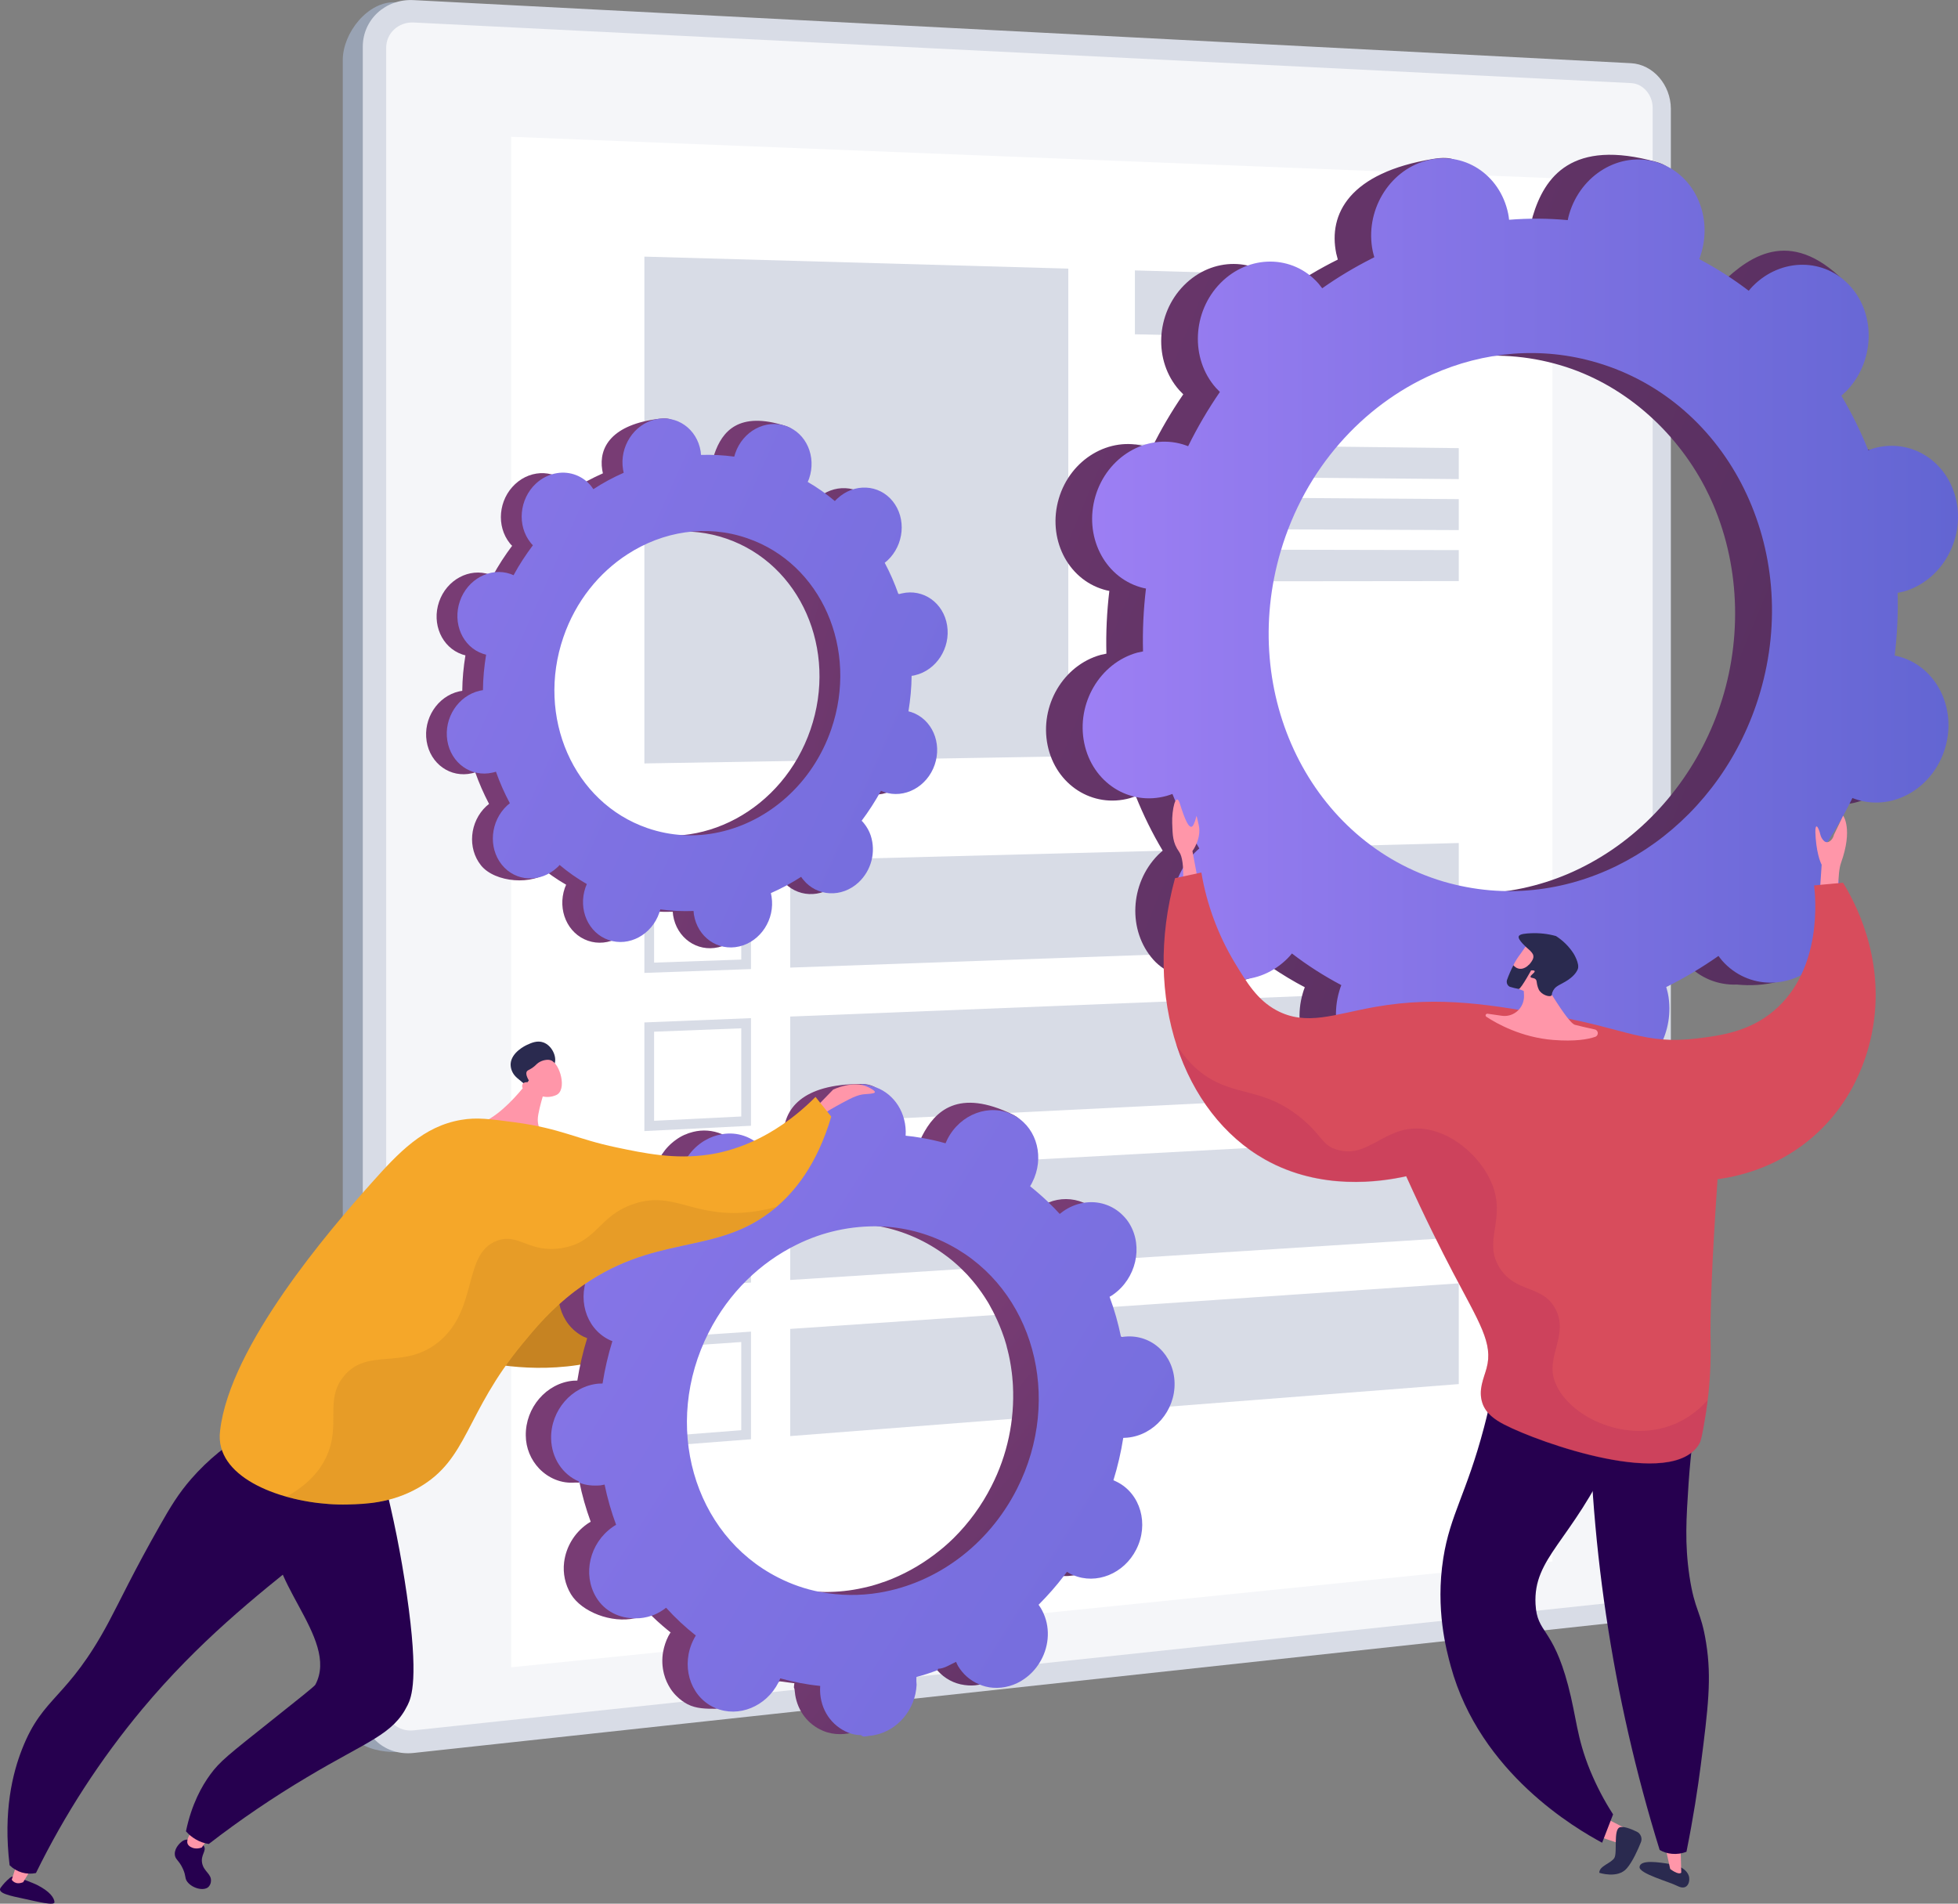 <?xml version="1.0" encoding="utf-8"?>
<!-- Generator: Adobe Illustrator 24.1.2, SVG Export Plug-In . SVG Version: 6.00 Build 0)  -->
<svg version="1.1" id="Layer_1" xmlns="http://www.w3.org/2000/svg" xmlns:xlink="http://www.w3.org/1999/xlink" x="0px" y="0px"
	 viewBox="0 0 1732 1683.9" style="enable-background:new 0 0 1732 1683.9;" xml:space="preserve">
<rect x="0" y="0" width="1732" height="1683.9" fill="#808080" stroke="none"/>
<style type="text/css">
	.st0{fill:#99A3B4;}
	.st1{fill:#D8DCE6;}
	.st2{opacity:0.74;fill:#FFFFFF;enable-background:new    ;}
	.st3{fill:#FFFFFF;}
	.st4{fill:url(#SVGID_1_);}
	.st5{fill:url(#SVGID_2_);}
	.st6{fill:url(#SVGID_3_);}
	.st7{fill:url(#SVGID_4_);}
	.st8{fill:#FF96A9;}
	.st9{fill:#2A2A4F;}
	.st10{fill:#26004F;}
	.st11{fill:#D84C5C;}
	.st12{opacity:0.3;fill:#B02D5C;enable-background:new    ;}
	.st13{fill:#C68322;}
	.st14{fill:url(#SVGID_5_);}
	.st15{fill:url(#SVGID_6_);}
	.st16{fill:#F5A729;}
	.st17{opacity:0.3;fill:#C68322;enable-background:new    ;}
</style>
<g id="Commerciale">
	<path class="st0" d="M1425,67.5L350.2,2c-24.8-1.3-47,27.2-47,51.1v1459c0,33.2,32.1,39.8,56.9,37.2l1065-114.7
		c19.4-2.1,35.2-20.9,35.2-41.9V107.4C1460.2,86.4,1444.5,68.5,1425,67.5z"/>
	<path class="st1" d="M1442.7,55.9L365.8,0.1c-24.8-1.3-44.9,17.2-44.9,41.3v1470.4c0,24.1,20.2,41.4,44.9,38.8l1077-116.8
		c19.5-2.1,35.2-21,35.2-42.3V96.2C1477.9,75,1462.2,56.9,1442.7,55.9z"/>
	<path class="st2" d="M365.8,1530.6c-13.4,1.4-24.2-8-24.2-21V42.3c0-13,10.9-23,24.2-22.4l1077,53.6c10.5,0.5,19.1,10.3,19.1,21.8
		v1297.7c0,11.5-8.5,21.7-19.1,22.9L365.8,1530.6z"/>
	<polygon class="st3" points="1373.3,1381.2 452.2,1474.8 452.2,121 1373.3,157.6 	"/>
	<path class="st1" d="M655.7,770.8v78l-77.1,2.7v-78.7L655.7,770.8z M664.3,762l-94.3,2.5v96.1l94.3-3.4L664.3,762z"/>
	<polygon class="st1" points="1290.4,834.8 699,855.9 699,761.1 1290.4,745.7 	"/>
	<path class="st1" d="M655.7,909.6v78l-77.1,3.8v-78.8L655.7,909.6z M664.3,900.6l-94.3,3.8v96.1l94.3-4.7L664.3,900.6z"/>
	<polygon class="st1" points="1290.4,964.7 699,994 699,899.2 1290.4,875.6 	"/>
	<path class="st1" d="M655.7,1048.3v78l-77.1,4.9v-78.7L655.7,1048.3z M664.3,1039.3l-94.3,5.1v96.1l94.3-6V1039.3z"/>
	<polygon class="st1" points="1290.4,1094.5 699,1132.2 699,1037.4 1290.4,1005.4 	"/>
	<path class="st1" d="M655.7,1187.1v78l-77.1,6v-78.7L655.7,1187.1z M664.3,1177.9l-94.3,6.4v96.1l94.3-7.3V1177.9z"/>
	<polygon class="st1" points="1290.4,1224.3 699,1270.3 699,1175.5 1290.4,1135.2 	"/>
	<polygon class="st1" points="945,669 570,675.3 570,227 945,237.6 	"/>
	<polygon class="st1" points="1290.4,302 1003.9,295.7 1003.9,239.2 1290.4,247.3 	"/>
	<polygon class="st1" points="1290.4,423.8 1003.9,421.2 1003.9,393 1290.4,396.4 	"/>
	<polygon class="st1" points="1290.4,468.9 1003.9,467.7 1003.9,439.5 1290.4,441.5 	"/>
	<polygon class="st1" points="1290.4,514 1003.9,514.3 1003.9,486 1290.4,486.6 	"/>
	<g id="cog">
		
			<linearGradient id="SVGID_1_" gradientUnits="userSpaceOnUse" x1="2445.185" y1="240.625" x2="437.206" y2="1074.445" gradientTransform="matrix(0.991 -0.137 -0.137 -0.991 260.86 1712.683)">
			<stop  offset="0.1" style="stop-color:#2F1F45"/>
			<stop  offset="0.29" style="stop-color:#352149"/>
			<stop  offset="0.51" style="stop-color:#432752"/>
			<stop  offset="0.71" style="stop-color:#552E5E"/>
			<stop  offset="1" style="stop-color:#783C74"/>
		</linearGradient>
		<path class="st4" d="M763.7,701.1c18,6.2,38.1-4.6,44.8-24.1s-2.5-40.3-20.5-46.5c-0.9-0.3-1.9-0.6-2.8-0.8
			c1.7-10.4,2.7-20.9,2.8-31.4c1-0.1,1.9-0.3,2.9-0.5c19-4.4,31.8-24.1,28.6-44.1s-21.1-32.7-40.1-28.3c-1,0.2-2,0.5-2.9,0.8
			c-3.4-9.6-7.5-18.9-12.2-27.9c0.8-0.6,1.6-1.3,2.4-2c14.8-13.8,16.9-37.2,4.7-52.4s-34.2-16.2-49-2.4c-0.8,0.7-1.5,1.5-2.2,2.2
			c-7.5-6.3-15.6-12-24.1-16.9c0.4-1,0.8-1.9,1.2-2.9c6.7-19.5,16-41.1-2.1-47c-41.9-13.7-56.5,5-63.2,24.5c-0.3,1-0.6,2-0.9,3
			c-9.7-1.3-19.6-1.8-29.4-1.5c-0.1-1-0.2-2-0.3-3.1c-3.2-20,1.3-31.7-18.1-29.4c-42.1,5-53.8,25.2-50.6,45.2c0.2,1,0.4,2.1,0.6,3.1
			c-9.3,4.1-18.3,8.9-26.8,14.4c-0.6-0.8-1.1-1.6-1.8-2.5c-12.2-15.1-34.2-16.2-49-2.4s-16.9,37.2-4.7,52.4c0.6,0.8,1.3,1.5,2,2.2
			c-6.3,8.4-12.1,17.3-17.1,26.5c-0.9-0.4-1.8-0.8-2.7-1.1c-18-6.2-38.1,4.6-44.8,24.1s2.4,40.4,20.5,46.6c0.9,0.3,1.9,0.6,2.8,0.8
			c-1.7,10.4-2.7,20.9-2.8,31.4c-1,0.1-1.9,0.3-2.9,0.5c-19,4.4-31.8,24.1-28.6,44.1s21.1,32.7,40.1,28.3c1-0.2,2-0.5,2.9-0.8
			c3.4,9.6,7.5,18.9,12.2,27.9c-0.8,0.6-1.6,1.3-2.4,2c-14.8,13.8-16.9,37.2-4.7,52.4s46.2,18.2,61.1,4.4c0.8-0.7-10.6-3.5-9.9-4.2
			c7.5,6.3,15.6,12,24.1,16.9c-0.4,1-0.8,1.9-1.2,2.9c-6.7,19.5,2.4,40.3,20.4,46.6s38.1-4.6,44.8-24.1c0.3-1,0.6-2,0.9-3
			c9.7,1.3,19.6,1.8,29.4,1.5c0.1,1,0.2,2,0.3,3.1c3.2,20,21.1,32.7,40.1,28.3s31.8-24.1,28.6-44.1c-0.2-1-0.4-2-0.6-3.1
			c9.3-4.1,18.3-8.9,26.8-14.4c0.6,0.8,1.1,1.7,1.8,2.5c12.2,15.1,34.2,16.2,49,2.4s16.9-37.2,4.7-52.4c-0.6-0.8-1.3-1.5-2-2.2
			c6.3-8.4,12.1-17.3,17.1-26.5C761.9,700.4,762.8,700.8,763.7,701.1z M554.3,732.9c-65.4-22.5-98.6-98.2-74.2-169
			s97.2-110,162.6-87.4s98.6,98.2,74.2,169S619.7,755.5,554.3,732.9z"/>
		
			<linearGradient id="SVGID_2_" gradientUnits="userSpaceOnUse" x1="-273.727" y1="1536.559" x2="1182.893" y2="624.47" gradientTransform="matrix(0.991 -0.137 -0.137 -0.991 260.86 1712.683)">
			<stop  offset="0" style="stop-color:#9D7FF4"/>
			<stop  offset="1" style="stop-color:#6265D2"/>
		</linearGradient>
		<path class="st5" d="M809.3,597.3c19-4.4,31.7-24.1,28.5-44.1s-21.1-32.7-40.1-28.3c-1,0.2-2,0.5-2.9,0.8
			c-3.4-9.6-7.4-18.9-12.2-27.9c0.8-0.6,1.6-1.3,2.4-2c14.8-13.8,16.9-37.2,4.7-52.4s-34.2-16.2-49-2.4c-0.8,0.7-1.5,1.5-2.2,2.2
			c-7.5-6.3-15.5-12-24-16.9c0.4-1,0.8-1.9,1.2-2.9c6.7-19.5-2.4-40.4-20.5-46.6s-38.1,4.6-44.8,24.1c-0.3,1-0.6,2-0.9,3
			c-9.7-1.3-19.6-1.8-29.4-1.5c-0.1-1-0.2-2-0.3-3.1c-3.2-20-21.1-32.6-40.1-28.3s-31.8,24.2-28.6,44.1c0.2,1.1,0.4,2.1,0.6,3.1
			c-9.3,4.1-18.3,8.9-26.8,14.5c-0.5-0.8-1.2-1.7-1.8-2.5c-7.2-9.1-18.9-13.6-30.3-11.7c-7,1.1-13.5,4.4-18.7,9.2
			c-14.8,13.8-16.9,37.2-4.7,52.4c0.6,0.8,1.3,1.5,2,2.2c-6.3,8.4-12.1,17.2-17.1,26.5c-0.9-0.4-1.8-0.8-2.7-1.1
			c-18-6.2-38.1,4.6-44.8,24.1s2.4,40.4,20.4,46.5c0.9,0.3,1.9,0.6,2.8,0.8c-1.7,10.4-2.7,20.9-2.8,31.4c-1,0.1-1.9,0.3-2.9,0.5
			c-19,4.4-31.8,24.1-28.6,44.1s21.1,32.7,40.1,28.3c1-0.2,2-0.5,2.9-0.8c3.4,9.6,7.5,18.9,12.3,27.9c-0.8,0.7-1.6,1.3-2.4,2
			c-14.8,13.8-16.9,37.2-4.7,52.4s34.2,16.2,49,2.4c0.8-0.7,1.5-1.4,2.1-2.2c7.5,6.3,15.6,12,24.1,16.9c-0.4,1-0.8,1.9-1.2,3
			c-6.7,19.5,2.5,40.3,20.5,46.5s38.1-4.6,44.8-24.1c0.3-1,0.6-2,0.9-3c9.7,1.3,19.6,1.8,29.4,1.4c0.1,1,0.2,2,0.3,3.1
			c3.2,20,21.1,32.7,40.1,28.3s31.8-24.2,28.6-44.1c-0.2-1-0.4-2-0.6-3.1c9.3-4.1,18.3-8.9,26.8-14.4c0.5,0.8,1.1,1.7,1.8,2.5
			c12.2,15.1,34.2,16.2,49,2.4c11.3-10.6,15.5-26.8,10.7-41.5c-1.3-3.9-3.4-7.6-6-10.8c-0.6-0.8-1.3-1.5-2-2.2
			c6.3-8.4,12-17.3,17.1-26.5c0.9,0.4,1.8,0.8,2.7,1.1c18,6.2,38.1-4.6,44.8-24.1s-2.4-40.3-20.4-46.5c-0.9-0.3-1.9-0.6-2.8-0.8
			c1.7-10.4,2.7-20.9,2.8-31.4C807.4,597.7,808.4,597.6,809.3,597.3z M735.3,645.1c-16.5,48-55.4,81.5-99,91
			c-21.1,4.7-43.1,3.5-63.6-3.6c-65.4-22.5-98.7-98.2-74.3-169c10.9-31.7,31.5-57,56.8-73.3c31.2-20.2,69.7-26.6,105.8-14.1
			C726.5,498.5,759.7,574.2,735.3,645.1L735.3,645.1z"/>
	</g>
	<g id="cog-2">
		
			<linearGradient id="SVGID_3_" gradientUnits="userSpaceOnUse" x1="5142.348" y1="-451.115" x2="317.208" y2="1552.545" gradientTransform="matrix(1 0 0 -1 0 1684)">
			<stop  offset="0.1" style="stop-color:#2F1F45"/>
			<stop  offset="0.29" style="stop-color:#352149"/>
			<stop  offset="0.53" style="stop-color:#442853"/>
			<stop  offset="0.79" style="stop-color:#5E3264"/>
			<stop  offset="1" style="stop-color:#783C74"/>
		</linearGradient>
		<path class="st6" d="M1648.7,583.3c-1.7-0.5-3.3-0.9-5-1.2c1.7-13.9,2.6-27.8,2.7-41.8c0-4.6,0-9.2-0.1-13.8l1.9-0.4
			c1.1-0.2,2.1-0.5,3.2-0.7c24.7-6.9,42.7-28.5,47.2-53.7c1.6-8.7,1.5-17.7-0.3-26.4c-5.4-26.4-25.3-44.8-48.9-48.3
			c-8-1.2-16.2-0.7-24,1.5c-1.7,0.5-3.4,1.1-5.1,1.7c-6.7-16.7-14.6-32.8-23.8-48.2c1.4-1.2,2.7-2.4,4-3.7l0,0
			c25.1-25.5,51.7-80.7,26.4-103.9c-48-44.1-83.8-14.6-108.8,10.8c-1.3,1.3-2.5,2.7-3.6,4.1c-13.8-10.5-28.4-19.9-43.7-28
			c0.7-1.7,1.3-3.5,1.8-5.3c10.3-34.9,25.1-73.7-7.3-82.7c-74.9-20.9-99.1,13.2-109.5,48.1c-0.5,1.8-0.9,3.6-1.3,5.4
			c-17.3-1.6-34.6-1.7-51.9-0.4c-0.2-1.8-0.5-3.6-0.8-5.4c-7.2-35-0.2-55.9-34.1-50.4c-73.9,12.1-92.9,48.6-85.7,83.6
			c0.4,1.8,0.9,3.6,1.4,5.4c-16.1,8-31.5,17.2-46.2,27.5c-1.1-1.4-2.1-2.8-3.3-4.2c-22.8-25.7-61.5-25.9-86.6-0.5s-27,66.9-4.2,92.7
			c1.2,1.3,2.4,2.5,3.6,3.7c-10.5,15.3-19.9,31.3-28.1,48c-1.6-0.6-3.2-1.2-4.9-1.7c-32.2-9.5-66.8,11-77.1,45.9s7.4,71,39.7,80.5
			c1.7,0.5,3.3,0.9,5,1.2c-2.2,18.4-3.1,37-2.6,55.5c-1.7,0.3-3.4,0.7-5.1,1.1c-33.1,9.2-54.1,45-46.9,80s39.8,55.9,72.9,46.7
			c1.7-0.5,3.4-1.1,5.1-1.7c6.7,16.7,14.6,32.8,23.8,48.2c-1.4,1.2-2.8,2.4-4.1,3.7c-25.1,25.5-27,67-4.2,92.7
			c21.7,24.5,77.3,28.2,104.2,6.5c9.6,6.5,19.5,12.5,29.8,17.9c-0.7,1.7-1.3,3.5-1.8,5.3c-10.2,34.9,7.5,71,39.8,80.5
			s66.8-11,77.1-45.9c0.5-1.8,1-3.6,1.3-5.4c17.3,1.6,34.6,1.7,51.9,0.3c0.2,1.8,0.5,3.6,0.8,5.4l0,0c7.2,35,34,60.9,94.3,46.4
			c33.4-8,32.6-44.8,25.5-79.8c-0.4-1.8-0.9-3.6-1.4-5.3c16.1-8,31.5-17.2,46.2-27.5c1.1,1.4,2.1,2.8,3.3,4.2
			c0.4,0.5,0.8,0.9,1.3,1.4c11.3,12.2,27.3,18.7,43.9,18c24.4,2.5,51-3.4,65.4-17.9c25.1-25.5,3-67.9-19.8-93.6l0,0
			c-0.3-0.3-0.6-0.6-0.9-1c-0.9-0.9-1.8-1.9-2.8-2.8c10.5-15.3,19.9-31.3,28.1-48c1.1,0.4,2.2,0.8,3.3,1.2c0.5,0.2,1,0.3,1.5,0.5
			c28.8,8.5,59.4-7,73-35.3c1.7-3.4,3-7,4.1-10.7C1698.6,628.9,1680.9,592.9,1648.7,583.3z M1110.4,845.8l1.4,1
			C1110.8,846.4,1110.2,846,1110.4,845.8z M1244.5,782c-117.1-34.7-181.5-165.5-144-292.2s162.8-201.4,279.9-166.7
			c55.1,16.3,101.2,57.1,127.7,107.7c2.6,5,5,10,7.2,15.1c24.8,57.7,25.7,124.7,4.4,183.6c-20.4,56.5-60.6,105.5-113.5,134.2
			c-24.9,13.6-52.1,22.2-80.3,25.4v0.1C1298.6,792.3,1270.9,789.8,1244.5,782z"/>
		
			<linearGradient id="SVGID_4_" gradientUnits="userSpaceOnUse" x1="957.677" y1="1133.685" x2="1731.974" y2="1133.685" gradientTransform="matrix(1 0 0 -1 0 1684)">
			<stop  offset="0" style="stop-color:#9D7FF4"/>
			<stop  offset="1" style="stop-color:#6265D2"/>
		</linearGradient>
		<path class="st7" d="M1681,581.1c-1.7-0.5-3.3-0.9-5-1.2c2.2-18.4,3.1-37,2.6-55.5c1.7-0.3,3.4-0.7,5.1-1.1
			c33.1-9.2,54.1-45,46.9-80s-39.8-56-72.9-46.8c-1.7,0.5-3.4,1.1-5.1,1.7c-6.7-16.7-14.6-32.8-23.8-48.2c1.4-1.2,2.7-2.4,4.1-3.7
			c25.1-25.5,26.9-67,4.2-92.7s-61.5-25.9-86.6-0.5c-1.3,1.3-2.5,2.7-3.6,4.1c-13.8-10.5-28.4-19.9-43.8-28c0.7-1.7,1.3-3.5,1.8-5.3
			c10.3-34.9-7.4-70.9-39.7-80.5s-66.8,11-77.1,45.9c-0.5,1.8-1,3.6-1.3,5.4c-17.3-1.6-34.6-1.7-51.9-0.3c-0.2-1.8-0.4-3.6-0.8-5.4
			c-7.2-35-39.8-56-72.9-46.8s-54.1,45-46.9,80c0.4,1.8,0.9,3.6,1.4,5.3c-0.8,0.4-1.6,0.8-2.3,1.2c-15.2,7.7-29.9,16.5-43.8,26.3
			c-1.1-1.4-2.2-2.9-3.3-4.2c-22.7-25.7-61.5-25.9-86.6-0.5s-26.9,67-4.2,92.7c1.2,1.3,2.4,2.5,3.6,3.7
			c-10.5,15.3-19.9,31.3-28.1,48c-1.6-0.6-3.2-1.2-4.9-1.7c-32.2-9.5-66.8,11-77.1,45.9s7.4,70.9,39.7,80.5c1.6,0.5,3.3,0.9,5,1.2
			c-2.2,18.4-3.1,37-2.6,55.6c-1.7,0.3-3.4,0.7-5.1,1.1c-33.1,9.2-54.1,45-46.9,80s39.8,55.9,72.9,46.7c1.8-0.5,3.4-1.1,5.1-1.7
			c6.7,16.7,14.6,32.8,23.8,48.2c-1.4,1.2-2.8,2.4-4.1,3.8c-25.1,25.5-27,66.9-4.2,92.7s61.5,25.9,86.6,0.5c1.3-1.3,2.5-2.7,3.6-4.1
			c13.8,10.6,28.4,19.9,43.7,28c-0.7,1.7-1.3,3.5-1.8,5.3c-10.3,34.9,7.4,71,39.7,80.5s66.8-11,77.1-45.9c0.5-1.8,1-3.6,1.3-5.4
			c17.3,1.6,34.6,1.7,51.9,0.3c0.2,1.8,0.5,3.6,0.8,5.4c7.2,35,39.8,56,72.9,46.8c30.8-8.6,51.1-40.2,48-72.8
			c-0.2-2.4-0.6-4.9-1.1-7.2c-0.4-1.8-0.9-3.6-1.4-5.3c16.1-8,31.5-17.2,46.2-27.5c1.1,1.4,2.1,2.8,3.3,4.2
			c22.8,25.7,61.5,25.9,86.6,0.5s27-67,4.2-92.7c-1.2-1.3-2.4-2.5-3.7-3.7c10.5-15.3,19.9-31.3,28.1-48c1.6,0.6,3.2,1.2,4.9,1.7
			c32.2,9.5,66.7-11,77.1-45.9S1713.3,590.6,1681,581.1z M1556.8,613c-33.2,112-134.9,183.4-238.9,174.5c-13.9-1.2-27.6-3.8-41-7.7
			c-117.1-34.7-181.5-165.5-144-292.3c21.6-73.1,72.5-128.8,134.1-156.3c45.2-20.2,96.3-25.1,145.8-10.4
			C1529.8,355.5,1594.3,486.3,1556.8,613L1556.8,613z"/>
	</g>
	<path class="st8" d="M1609.3,796.1l2.1-31.2c0,0-4-7-5.3-23.6s2.6-9.8,4.2-2.8c0.5,1.9,1.5,3.7,2.9,5.1c3.4,3.6,8.1-0.5,9.1-5.3
		l8.1-16.8c0,0,8.9,11.7-1.9,41.8c-3.4,9.4-2.2,32.8-2.2,32.8L1609.3,796.1z"/>
	<path class="st8" d="M1060.6,783.8l-5.8-31c0,0,8.4-11.2,5.5-23.3s-0.9-7.8-4.4-0.3s-8.3-5.9-12.1-18s-7.3,5.9-6.9,16.8
		s0.3,17.3,6.2,25.6s2.7,36.2,2.7,36.2L1060.6,783.8z"/>
	<path class="st9" d="M1450.3,1651.4c0.7-6.7,16.8-4.2,27.3-2.5s14.9,6.3,16.3,10.4s-0.5,13.8-10,9
		C1476.1,1664.3,1449.7,1657.3,1450.3,1651.4z"/>
	<path class="st8" d="M1471.6,1626.7l5.8,26.5c0,0,7.2,5.7,9.8,3.3l-0.8-30.1L1471.6,1626.7z"/>
	<polygon class="st8" points="1419.4,1607.8 1443.6,1620.3 1438.6,1632.7 1414.1,1624.5 	"/>
	<path class="st9" d="M1414.7,1656.6c0,0,16.3,5.4,24.3-3.9c5.2-6,9.8-16.4,12.5-23.1c1.5-3.6-0.2-7.8-3.7-9.4
		c-5.1-2.5-12.1-5.2-15.3-3.7c-5.3,2.5-1.8,22-4.4,26.8S1414.5,1650.5,1414.7,1656.6z"/>
	<path class="st10" d="M1405.6,1216.5c-0.8,142.3,20.3,283.9,62.5,419.9c3.3,1.9,7,3.1,10.9,3.4c4.4,0.4,8.7-0.2,12.8-1.8
		c6.2-30.8,10.1-56.8,12.6-76.2c6.6-51.2,9.8-77.4,4.8-108.5c-4.6-29.1-10-27.3-14.8-59.4c-4.2-28.6-2.8-50.3-0.7-82.1
		c2-28.8,5.6-57.5,11.1-85.9L1405.6,1216.5z"/>
	<path class="st10" d="M1325.6,1200.4c-3.2,21-7.5,41.8-12.9,62.3c-15.5,58.7-29.9,76.9-36,115.6c-7.1,45.1,2.8,81.6,6.6,95.5
		c25.9,94.9,111.3,144,133.9,156.2l9.7-25.1c-8-12.3-14.7-25.3-20.3-38.8c-12.1-29.6-11.9-46.5-19.5-75.3
		c-13.8-52-27.4-45.7-28.8-71.8c-2.2-41.4,32-55.7,67.2-132.1c7.8-16.9,14.4-34.2,19.9-51.9L1325.6,1200.4z"/>
	<path class="st11" d="M1604.7,783.2l25.6-2.4c9.6,15.6,36.9,64.7,26.6,127.2c-2.4,14.8-12,63.8-56.4,100.3
		c-31.8,26.1-65.7,32.7-81.2,34.8c-5,73.2-6.8,119.5-6.1,147.3c0.3,22.6-1.5,45.1-5.5,67.3c-1.9,10.9-2.9,16.4-4.6,19.4
		c-23.7,40.7-141.1-0.8-172.4-17c-8.2-4.2-16.3-9.8-19.4-19c-3.9-11.8,1.3-21.9,3.7-30.9c6-22.1-6.2-39.8-29.9-85
		c-10-19.1-24.5-47.8-41.2-84.8c-22.6,5-75.5,13-124.9-14.8c-72.6-40.9-108.7-142.9-79.6-248.8l23.3-5c4.7,28.1,14.7,55.1,29.4,79.6
		c10.9,18,20,33,36.9,42.2c26.6,14.4,51.8,3.3,87.9-3c57-10,103.5-1.7,160,8.5c61.7,11.1,77.9,25,124,19.5
		c20.5-2.5,46.2-5.8,68.2-24.5C1612.8,857.2,1605.8,792.2,1604.7,783.2z"/>
	<path class="st8" d="M1410.7,910.6c-6.3-1.4-14.4-3.2-17.6-4.1c-4.3-1.3-14.5-17.2-21.2-27.8c0.2-0.2,0.4-0.3,0.3-0.6
		c-0.1-1-0.2-1.9-0.3-2.9c3.6-24.8,0.6-42.8-3.7-44.1c-1.3-0.4-8-0.8-10-0.3l-0.4,0.1l-3.2,1.6c-2.3,1.3-3.6,2.3-9,10.4
		c-1.3,1.9-11.3,13.8-9.4,24.2c0.9,5,7,7.8,11.7,9.5l0.2,4.1c0,1.1,0,2.1-0.2,3.2c-1.4,9.4-10.1,16-19.5,14.6l-12.5-1.8
		c-0.6-0.1-1.1,0.2-1.5,0.6c-0.5,0.7-0.3,1.6,0.4,2.1c9.4,6.2,31.2,18.3,59.1,20.5c19.3,1.5,30.7-0.5,37.3-2.8
		c1.1-0.4,1.9-1.4,2.1-2.5C1413.7,912.8,1412.5,911,1410.7,910.6z"/>
	<path class="st12" d="M1472.2,1262.8c-41.5,11.5-87.3-12.6-97.2-41.8c-7.3-21.7,12.7-40.5,1-63c-11.3-21.7-34.8-13.9-49.2-36.1
		c-15.7-24.2,6-43.2-7.2-75.1c-9.9-24-36-46.8-63.1-48.5c-32.2-2.1-46.2,26.7-73.4,18.8c-14.2-4.1-13.3-12.8-32.5-28.4
		c-33.3-27.1-57.5-18.4-85.2-37.8c-8.1-5.7-17-14.2-25-27.4c14.3,44.9,41.7,81.5,78.6,102.3c49.4,27.8,102.3,19.8,124.9,14.8
		c16.7,37,31.2,65.7,41.2,84.8c23.7,45.2,35.9,63,29.9,85c-2.4,9-7.7,19.1-3.7,30.9c3,9.2,11.2,14.8,19.4,19
		c31.4,16.2,148.7,57.7,172.4,17c1.7-2.9,2.7-8.4,4.6-19.4c1.2-6.8,2.1-13.3,2.8-19.4C1501.6,1248.5,1489.1,1258.1,1472.2,1262.8z"
		/>
	<path class="st13" d="M658.3,1045.6c0,0-130.3,96.1-222.9,37.9l-12.8,120c0,0,183.4,51.3,236.7-136.1L658.3,1045.6z"/>
	<g id="cog-3">
		
			<linearGradient id="SVGID_5_" gradientUnits="userSpaceOnUse" x1="1816.365" y1="-431.946" x2="777.515" y2="416.534" gradientTransform="matrix(1 0 0 -1 0 1684)">
			<stop  offset="0.1" style="stop-color:#2F1F45"/>
			<stop  offset="0.29" style="stop-color:#352149"/>
			<stop  offset="0.53" style="stop-color:#442853"/>
			<stop  offset="0.79" style="stop-color:#5E3264"/>
			<stop  offset="1" style="stop-color:#783C74"/>
		</linearGradient>
		<path class="st14" d="M974.8,1269.2c23.7-2.1,42.4-23.8,42-48.6c-0.3-17.6-10.3-31.9-24.6-38c-0.2-0.1-0.4-0.2-0.6-0.2
			c-5.9-2.4-12.3-3.3-18.6-2.7c-1.2,0.1-2.5,0.3-3.7,0.5c-2.4-12.2-5.8-24.1-10.1-35.8c1.1-0.6,2.2-1.3,3.2-2
			c20.2-14.2,26.7-42.2,14.5-62.5c-4.3-7.2-10.8-12.9-18.5-16.1c-9.8-4.1-20.8-4.2-30.7-0.2c-3.4,1.3-6.6,3.1-9.6,5.2
			c-1,0.7-2,1.5-3,2.3c-8-8.9-16.8-17.1-26.3-24.5c0.7-1.1,1.3-2.2,1.9-3.4c10.9-21.4,24.9-44.7,8-55.7c-0.2-0.1-0.4-0.2-0.5-0.3
			c-0.7-0.4-1.4-0.8-2.1-1.2c-48.3-23.6-69.1-3.4-80.5,19c-0.2,0.4-0.4,0.8-0.6,1.3c-0.3,0.8-0.7,1.5-1,2.3
			c-11.6-3.2-23.4-5.5-35.3-6.7c0.1-1.2,0.1-2.5,0.1-3.8c-0.4-20.2,4.4-33.2-6.8-37.4c-2.4-1-5-1.6-7.6-1.8c-0.4,0-0.8,0-1.1,0h-2.2
			c-51.2,0-68.4,21.9-68,46.5c0,1.3,0.1,2.7,0.3,4c-6.3,1.8-12.6,3.9-18.7,6.2h-0.1c-5.4,2-10.8,4.3-16,6.8
			c-0.5-1.1-1.1-2.2-1.7-3.2c-4.3-7.2-10.8-12.8-18.5-16.1c-8-3.3-16.8-4-25.2-1.9c-5.4,1.3-10.6,3.6-15.1,6.9
			c-20.2,14.2-26.7,42.2-14.5,62.5c0.6,1,1.3,2,2,3c-8,8.1-15.5,16.6-22.5,25.7c-0.9,1.2-1.8,2.3-2.6,3.5c-1-0.6-2-1.2-3.1-1.8
			c-0.8-0.4-1.6-0.8-2.5-1.1c-20.3-8.6-44.8,1.2-55.7,22.7c-11.4,22.4-3.8,49.2,16.9,59.7c1.1,0.5,2.2,1,3.3,1.4
			c-3.8,12.3-6.7,24.8-8.7,37.5c-1.2,0-2.4,0-3.6,0.1c-23.7,2.1-42.4,23.8-42,48.6c0.1,10.9,4.4,21.4,12,29.3
			c8,8.2,19.3,13.3,31.8,12.2c1-0.1,2.1,0.1,3.1,0.1l0,0c0.2,0,0.3-0.7,0.5-0.7s0-0.1,0,0s0-0.1,0-0.1c2.4,12,5.8,23.8,10,35.3
			c0,0,0,0,0,0.1c-1.1,0.6-2.2,1.3-3.2,2c-11.2,7.9-18.6,20.2-20.3,33.8c-1.2,9.8,0.9,19.7,6,28.2c9.5,15.7,35.9,26,56.8,21.3l0,0
			c4.7-0.1,9.2-1.5,13.3-3.8c0.4,0.4,0.8,1,1.2,1.5c0,0.1,0.1,0.1,0.2,0.2c3.1,3,6.3,6,9.7,8.9c0.2,0.2,0.3,0.3,0.5,0.4
			c2.1,1.8,4.2,3.6,6.4,5.3c3.3,2.6,0,0,0,0.1c-0.6,1.1-1.3,2.2-1.9,3.3c-2.2,4.3-3.7,8.9-4.6,13.7c-1.2,6.6-0.9,13.4,0.8,19.9
			c1.2,4.6,3.2,9,5.8,13c1.6,2.4,3.4,4.6,5.5,6.6c2.8,2.8,6,5.1,9.5,7c7.8,4,16.4,4,24.7,4l0,0c13.6-2.3,26.3-11.6,33.4-25.6
			c0.6-1.2,1.1-2.8,1.6-4c6,1.7,12,3.7,18,3.7l0,0c1.1,0,2.2,0,3.2,2.3l0,0c0.1,0,0.2-0.5,0.3-0.5s0.2-0.2,0.3-0.2
			c0.8,0.2,1.7,0.2,2.5,0.3s1.4,0.2,2.1,0.3c2.9,0.4,5.5,0.8,8.4,1.1c-0.1,1.2-0.4,2.2-0.4,3.5v0.3c0,0.3,0.3,0.6,0.3,0.8
			s0.2,0.5,0.2,0.7c0,0.2,0.1,0.5,0.1,0.7c0.1,1.1,0.2,2.1,0.4,3.2c0,0.3,0.1,0.6,0.1,1c2.3,14.7,11.6,26.3,24.2,31.7
			c0.5,0.2,1,0.4,1.5,0.6c0.7,0.3,1.4,0.5,2.2,0.8c0.2,0.1,0.4,0.2,0.7,0.2c4.8,1.4,9.8,1.8,14.7,1.4c1.1-0.1,2.1-0.2,3.2-0.4
			c0.3,0,0.6-0.1,0.9-0.2c21.7-4.1,38.3-24.7,37.9-48c0-0.9-0.1-1.7-0.2-2.6c0-0.3,0-0.5-0.1-0.8s0-0.3,0-0.4
			c11.9-3.4,23.6-7.8,34.8-13c0.5,1.1,1.1,2.2,1.7,3.3c0.3,0.5,0.6,0.9,0.9,1.4c1,1.6,2.2,3.1,3.5,4.6l0,0
			c6.2,7,14.6,11.6,23.9,12.8c4.2,0.6,8.4,0.6,12.5-0.2c6.5-1.1,12.7-3.7,18.1-7.5c19.3-13.5,26.1-39.6,16-59.7
			c-0.3-0.5-0.5-1-0.8-1.6s-0.5-0.9-0.8-1.3c-0.6-1-1.3-2-2-3c9.1-9.1,17.4-18.8,25.1-29.1c1,0.6,2,1.2,3.1,1.8
			c5.1,2.6,10.8,4,16.6,4.2c2.7,0.1,5.5-0.1,8.2-0.5c13.6-2.3,26.3-11.3,33.4-25.3c11.4-22.4,3.8-49.2-16.9-59.7
			c-1.1-0.5-2.2-1-3.3-1.5c3.8-12.3,6.7-24.8,8.7-37.5C972.4,1269.3,973.6,1269.3,974.8,1269.2z M566.8,1419.4l0.8,0.8
			C566.9,1419.8,566.6,1419.5,566.8,1419.4L566.8,1419.4z M666,1392.8c-75.3-38.2-102.8-135.3-61.4-216.8
			c21.2-41.7,56.2-71.2,95.4-85c25.1-9,52.1-11.1,78.3-6.2c21.3,4.1,41.3,13,58.6,26c0.6,0.4,1.3,0.9,1.9,1.4c2.8,2.1,5.4,4.4,8,6.7
			c1.1,1,2.1,1.9,3.1,2.9c0.2,0.1,0.3,0.3,0.5,0.5c1.1,1,2.1,2.1,3.2,3.2c0.2,0.1,0.3,0.3,0.4,0.4c1,1,2,2,2.9,3.1
			c0.2,0.2,0.5,0.5,0.7,0.8c0.9,1,1.8,2.1,2.7,3.1c0.2,0.2,0.4,0.4,0.5,0.6c0.9,1,1.7,2.1,2.6,3.2c3.5,4.5,6.8,9.2,9.8,14.1
			c0.7,1.1,1.4,2.2,2,3.4c0.2,0.3,0.3,0.6,0.5,0.9c0.6,1,1.1,2,1.6,3c0.3,0.5,0.6,1.1,0.9,1.6c0.5,0.9,1,1.9,1.4,2.8
			c1.8,3.6,3.4,7.2,4.9,10.9c0.6,1.4,1.1,2.8,1.7,4.3c0.5,1.3,0.9,2.6,1.4,3.9c0.3,1,0.7,1.9,1,2.9c0.2,0.7,0.4,1.3,0.6,2
			s0.5,1.5,0.7,2.3s0.5,1.5,0.6,2.3s0.5,1.8,0.7,2.7c0.8,3.1,1.5,6.2,2.1,9.4c0.3,1.7,0.6,3.4,0.9,5.2s0.5,3.3,0.7,5
			c0,0.2,0,0.4,0.1,0.7c0.2,1.2,0.3,2.4,0.4,3.6c0.1,0.8,0.2,1.7,0.2,2.5c0.1,0.7,0.1,1.4,0.2,2.1c0.1,1,0.2,2.1,0.2,3.2
			c1.6,30.8-4.9,61.6-19,89.1c-8.6,17-19.9,32.5-33.4,45.9c-1.4,1.4-2.8,2.7-4.2,4s-2.9,2.6-4.3,3.8c-0.8,0.7-1.6,1.4-2.4,2
			c-0.7,0.6-1.3,1.1-2,1.6c-1.5,1.2-3,2.4-4.5,3.5c-12.9,9.7-27.2,17.6-42.3,23.2c-2.5,0.9-4.9,1.7-7.4,2.5s-5,1.5-7.6,2.2h-0.1
			c-1.5,0.4-3,0.8-4.6,1.1s-3.1,0.7-4.7,1c-11.2,2.2-22.5,3.1-33.9,2.7c-1.5,0-3.1-0.1-4.6-0.3c-0.2,0-0.5,0-0.7,0
			C701.5,1406.5,683,1401.4,666,1392.8z"/>
		
			<linearGradient id="SVGID_6_" gradientUnits="userSpaceOnUse" x1="-187.068" y1="1031.252" x2="1590.592" y2="-81.868" gradientTransform="matrix(1 0 0 -1 0 1684)">
			<stop  offset="0" style="stop-color:#9D7FF4"/>
			<stop  offset="1" style="stop-color:#6265D2"/>
		</linearGradient>
		<path class="st15" d="M997.1,1271.7c23.7-2.1,42.5-23.8,41.9-48.5s-20.1-43-43.7-40.9c-1,0.1-2.1,0.2-3.1,0.4
			c-0.2,0-0.3,0.1-0.5,0.1c0-0.1,0-0.2-0.1-0.3c-2.5-12.1-5.8-23.9-10.1-35.4c1.1-0.6,2.2-1.3,3.2-2c20.2-14.2,26.7-42.2,14.5-62.5
			c-1.6-2.7-3.6-5.2-5.8-7.4c-9.1-9.3-22.2-13.5-35-11.2c-6.5,1.1-12.6,3.7-18,7.5c-1,0.7-2,1.5-3,2.3c-3.1-3.4-6.3-6.8-9.7-10
			c-0.2-0.3-0.5-0.5-0.7-0.7c-5-4.8-10.3-9.4-15.8-13.8c0.7-1.1,1.3-2.2,1.9-3.4c10.9-21.4,4.5-46.9-14.3-58.2
			c-0.2-0.1-0.4-0.2-0.5-0.3c-0.7-0.4-1.4-0.8-2.1-1.2c-20.7-10.5-46.8-0.9-58.2,21.6c-0.6,1.2-1.1,2.3-1.6,3.5
			c-7-2-14.1-3.6-21.3-4.8c-4.7-0.8-9.3-1.5-14-1.9c0.1-1.2,0.1-2.5,0.1-3.8c-0.4-19.4-12.5-35.2-29.2-39.9c-2.5-0.9-5-1.4-7.6-1.8
			c-0.4,0-0.8,0-1.1,0h-0.1c-0.7,0-1.4,0.3-2,0.3c-1.2,0-2.5,0.2-3.7,0.3c-23.7,2.1-42.4,23.9-41.9,48.6c0,1.3,0.1,2.6,0.3,3.8
			c-11.9,3.4-23.6,7.8-34.9,13c-0.5-1.1-1.1-2.2-1.7-3.2c-1.3-2.1-2.8-4.1-4.4-6l-0.1-0.1c-9.1-10.2-22.8-15-36.3-12.5
			c-5.2,0.9-10.2,2.7-14.8,5.4c-1.1,0.6-2.2,1.3-3.3,2.1c-20.2,14.2-26.7,42.2-14.5,62.5c0.6,1,1.3,2,2,3
			c-9.1,9.1-17.5,18.8-25.1,29.1c-1-0.6-2-1.2-3.1-1.8c-5.1-2.6-10.8-4-16.6-4.2c-2.7-0.1-5.5,0.1-8.2,0.5
			c-13.6,2.3-26.3,11.3-33.4,25.3c-11.4,22.4-3.8,49.2,16.9,59.7c1.1,0.6,2.2,1,3.3,1.4c-3.8,12.3-6.7,24.8-8.7,37.5
			c-1.2,0-2.4,0-3.6,0.1c-23.6,2.1-42.4,23.8-41.9,48.6c0.4,17.5,10.3,31.8,24.5,37.9v0.5c0.2,0.1,0.4,0.7,0.6,0.7l0,0
			c5.7,2.3,11.9,2.8,18.5,2.3c1.2-0.2,2.4-0.4,3.7-0.7c2.5,12.1,5.9,24,10.2,35.6c-1.1,0.6-2.2,1.2-3.2,2
			c-20.2,14.2-26.7,41.6-14.5,62c7.6,12.7,20.8,18.7,34.5,18.7l0,0c4.9,0.1,9.9-0.7,14.5-2.3c0.1,0,0.1,0,0.2,0
			c3.4-1.2,6.7-2.9,9.7-4.9c1.1-0.7,2-1.4,3-2.2c8,8.9,16.8,17.1,26.3,24.6c-0.7,1.1-1.3,2.3-1.9,3.4c-11.4,22.4-3.8,49.2,16.9,59.7
			c0.8,0.4,1.6,0.8,2.4,1.1l0,0c20.3,8.6,44.8-1.2,55.7-22.7c0.2-0.4,0.4-0.8,0.6-1.3c0.4-0.8,0.7-1.5,1-2.3
			c11.5,3.2,23.3,5.5,35.3,6.7c-0.1,1.3-0.1,2.5-0.1,3.8c0.3,17.6,10.3,31.4,24.6,37.4l0.9,0.3c3.4,1.3,6.9,2,10.5,2h0.1
			c2.5,2.3,5,0.8,7.7,0.6c1.5-0.1,2.9-0.3,4.3-0.6c20.6-4,36.3-22.7,37.3-44.5c0-1-0.2-2-0.2-3v-3.9c6.4-1.7,12.6-3.7,18.8-6.1
			c0,0,0.1-0.6,0.1-0.6s0.2,1.7,0.3-0.6l0,0c5.3,0,10.6-3.7,15.9-6.1c0.5,1.1,1.1,2.5,1.7,3.6c4.3,7.2,10.7,12.9,18.5,16.2
			c3.9,1.7,8.1,2.8,12.4,3.1c9.9,0.7,19.8-2.1,27.9-7.9c5.3-3.7,9.7-8.4,13.1-13.8c8.3-13.1,10.1-29.7,3.9-43.8
			c-0.7-1.7-1.6-3.3-2.5-4.9c-0.6-1-1.3-2-2-3c0.2-0.2,0.4-0.4,0.6-0.6c7.8-7.9,15.2-16.2,21.9-25.1c0.9-1.1,1.8-2.3,2.6-3.4
			c1,0.6,2,1.2,3.1,1.8c0.8,0.4,1.6,0.8,2.5,1.1c20.3,8.6,44.8-1.1,55.7-22.7c11.4-22.4,3.8-49.2-16.9-59.7c-1.1-0.6-2.2-1-3.3-1.5
			c3.8-12.3,6.7-24.8,8.7-37.5C994.7,1271.9,995.9,1271.8,997.1,1271.7z M725.8,1408.2c-0.1,0-0.2,0-0.3,0c0,0,0,0-0.1,0
			c-12.9-2.5-25.4-6.8-37.1-12.8c-75.3-38.2-102.8-135.3-61.4-216.8c17.9-35.3,45.8-61.9,77.8-77.6c22.9-11.4,48.2-16.9,73.7-16.2
			c20.8,0.7,41.3,5.9,59.8,15.4c0.7,0.3,1.4,0.7,2.1,1.1c73.7,38.9,100.3,134.9,59.3,215.7c-25.8,50.8-72.2,83.6-121.7,91.8
			C760.6,1411.7,742.9,1411.5,725.8,1408.2z"/>
	</g>
	<path class="st10" d="M167.8,1627.6c-1-0.4-2.1-0.5-3.2-0.3c-1.4,0.2-2.7,0.8-3.8,1.7c-0.7,0.5-6.3,5-6.2,11
		c0.1,4.9,3.7,5.2,7.3,13.3c2.9,6.6,1.3,8,3.9,11.4c4.5,5.7,14.3,8.2,18.5,4.5c1.4-1.4,2.2-3.2,2.3-5.1c0.6-6.6-6.3-8.5-7.8-16
		s4.3-11,1.5-15.2C179.2,1631.2,175.4,1630,167.8,1627.6z"/>
	<path class="st8" d="M173.3,1616.2c-6.3,5.8-9,12.2-7,15.4c0.7,1,1.6,1.8,2.7,2.3c4.2,2.3,8.7,0.6,9.5,0.3l8.1-11.3L173.3,1616.2z"
		/>
	<path class="st10" d="M14.3,1660.1c-2-0.7-4.2-0.3-5.8,1.2c-3,2.5-5.7,5.4-8,8.6c-3.1,4.8,8.7,7.1,20.9,9.7s27.2,6.5,26.8,2.8
		s-3.9-9.3-15.7-15.2C29.3,1665.6,19.4,1661.9,14.3,1660.1z"/>
	<path class="st8" d="M15.5,1646.6l-5.1,16.1c0,0,2.8,5.2,10.1,2.2l8.5-14.1L15.5,1646.6z"/>
	<path class="st10" d="M339.3,1307.7c8.7,33.7,15.5,67.9,20.5,102.4c10.9,75.1,4.2,91.3,0.7,98.3c-13,26.2-34.6,31.2-89,63.7
		c-30.1,17.9-59.1,37.6-86.8,59c-4.1-0.6-8-2-11.6-4.1c-3.2-1.9-6.1-4.2-8.6-7.1c5-24.2,14.2-40.2,21.4-50.1
		c8.5-11.7,16.1-17.5,53-46.9c26.2-20.8,39.3-31.3,40-32.6c22.4-41.6-49.9-96.8-33.4-140C251.7,1334.2,272,1315,339.3,1307.7z"/>
	<path class="st10" d="M351.7,1316.4c-20.1,13.7-48,33.7-80.1,59.3c-46.2,36.9-95.9,76.5-145.6,135.9
		c-37.1,44.5-68.7,93.2-94.2,145.2c-8.4,1.8-17.2-0.8-23.3-6.9c-5.8-47.9,2.7-81.6,11.1-102.9c18.6-47.4,40-43.5,76.8-112.7
		c10-18.7,21.3-43.2,45.3-85.4c9.2-16.2,16.2-27.8,27.6-40.9c14.7-16.8,32.1-31,51.6-42.1L351.7,1316.4z"/>
	<path class="st9" d="M490.7,940.6c1.9-6.3-2.6-15.8-10-18.5c-5.5-2-10.7,0.4-14.4,2.1c-1.8,0.8-14,6.7-14.6,16.9
		c-0.1,3.6,1.1,7.1,3.3,9.9c1.1,1.4,2.9,3.1,6.7,6.1c3.4,2.7,3.2,2.6,4.2,3.4c4.4,3.2,9.3,5.8,14.5,7.6c-0.2-2.2-0.2-4.5-0.1-6.7
		c0.2-2.9,0.8-5.8,1.8-8.6C484.8,945.4,489.2,945.5,490.7,940.6z"/>
	<path class="st8" d="M487,937.8c-2.8-0.9-7.5,0-10.8,2.3c-1.9,1.3-2.4,2.5-5.5,4.6c-3,2-4,1.9-4.7,3.1c-0.7,1.2-0.8,3.5,1.8,7.9
		c-0.4,0.5-0.8,1-1.2,1.6c-1.6-0.2-2.9,0.2-3.8,1c-0.5,0.5-0.8,1.2-0.9,1.8c-0.1,0.9,0,1.7,0.5,2.5c-8.9,10.8-24.5,27.3-39.6,31.7
		l60.8,9.9c0,0-7.9-2.7-7.9-13.8c0-5.1,2.9-15.3,4.4-20.5c3.3,0.7,7.4,0.7,11.8-1.2C502,964.4,495.4,940.4,487,937.8z"/>
	<path class="st8" d="M722.7,978.5l14.3-14.7c0,0,17.8-8.7,30.9-2.2s1.7,5.6-5,6.5s-16.7,6.9-23.2,10.4s-13.4,8.2-13.4,8.2
		L722.7,978.5z"/>
	<path class="st16" d="M721.4,970.3l13.9,17.4c-12.7,43.2-33,67-49.5,80.8c-52.7,44-107.3,20.6-177.2,73.6
		c-21.6,16.4-35.2,32.9-46.5,46.6c-51,61.9-47.8,102-91.8,127.2c-24.2,13.9-47.5,14.5-62.7,14.9c-43.5,1.2-102.7-15.7-112-50.4
		c-1.3-4.8-1.6-9.9-0.9-14.9c8.5-75.1,97.4-178.1,133.3-218.4c25-28.1,46.6-50.8,79.9-56.5c14-2.4,25.2-0.8,47.8,2.2
		c41,5.5,53.8,14.7,89.8,22.2c24.3,5.1,51.4,10.8,81.5,6.3C644.6,1018.7,682.1,1009.6,721.4,970.3z"/>
	<path class="st17" d="M288.5,1289c13.6-28.7-1.8-50.3,15.6-71.6c21-25.8,52.3-5.2,83.4-30c36.1-28.8,21.3-78.4,52.1-89.9
		c19.4-7.2,28.1,11.2,57.3,6.5c31.6-5.1,32.2-28.6,63.8-39.1c34.4-11.4,50.5,10.6,96.4,7.8c10-0.7,19.9-2.4,29.5-5.1l-0.9,0.8
		c-52.7,44-107.3,20.6-177.2,73.6c-21.6,16.4-35.2,32.9-46.5,46.6c-51,61.9-47.8,102-91.8,127.2c-24.2,13.9-47.5,14.5-62.7,14.9
		c-18.3,0.4-36.5-1.9-54.1-6.8C272.9,1313.1,283,1300.6,288.5,1289z"/>
	<path class="st9" d="M1343.4,828.4c-0.8,3,6.8,9.6,10.1,12.5c1,1,1.9,2.1,2.5,3.3c0.2,0.3,0.3,0.7,0.3,1c1.2,5-7,10-5.7,12.3
		c0.9,1.7,6.4,0,6.9,1.5s-4.1,3.6-3.6,5.2c0.4,1.2,3.2,0.4,4.7,2.3c0.8,1,0.5,1.6,1.1,4.4c0.3,1.5,0.8,2.9,1.4,4.3
		c2.3,4.8,9.7,7.1,11.3,5.4c0.5-0.5,0.2-0.9,0.7-2.6c0.4-1.2,1-2.3,1.8-3.3c1.8-2.5,5.7-4,9.8-6.4c7.5-4.4,9.8-8.6,10.5-10l0.2-0.4
		c0.1-0.2,0.2-0.5,0.3-0.7c1.8-4.8-3.8-13.8-3.8-13.8c-4-6.2-9.3-11.4-15.5-15.4c-7.2-2-14.6-2.8-22-2.5
		C1350,825.7,1344,826,1343.4,828.4z"/>
	<path class="st9" d="M1338.7,853.8c0,0,5.5,7.5,13.9-0.5l3.8,1.4c0,0-10.9,20.2-12.9,20.1c-2.7-0.5-5.3-1.1-7.9-1.9
		c-2.2-1.1-3.2-3.5-2.6-5.9C1334.6,862.5,1336.5,858.1,1338.7,853.8z"/>
</g>
</svg>
